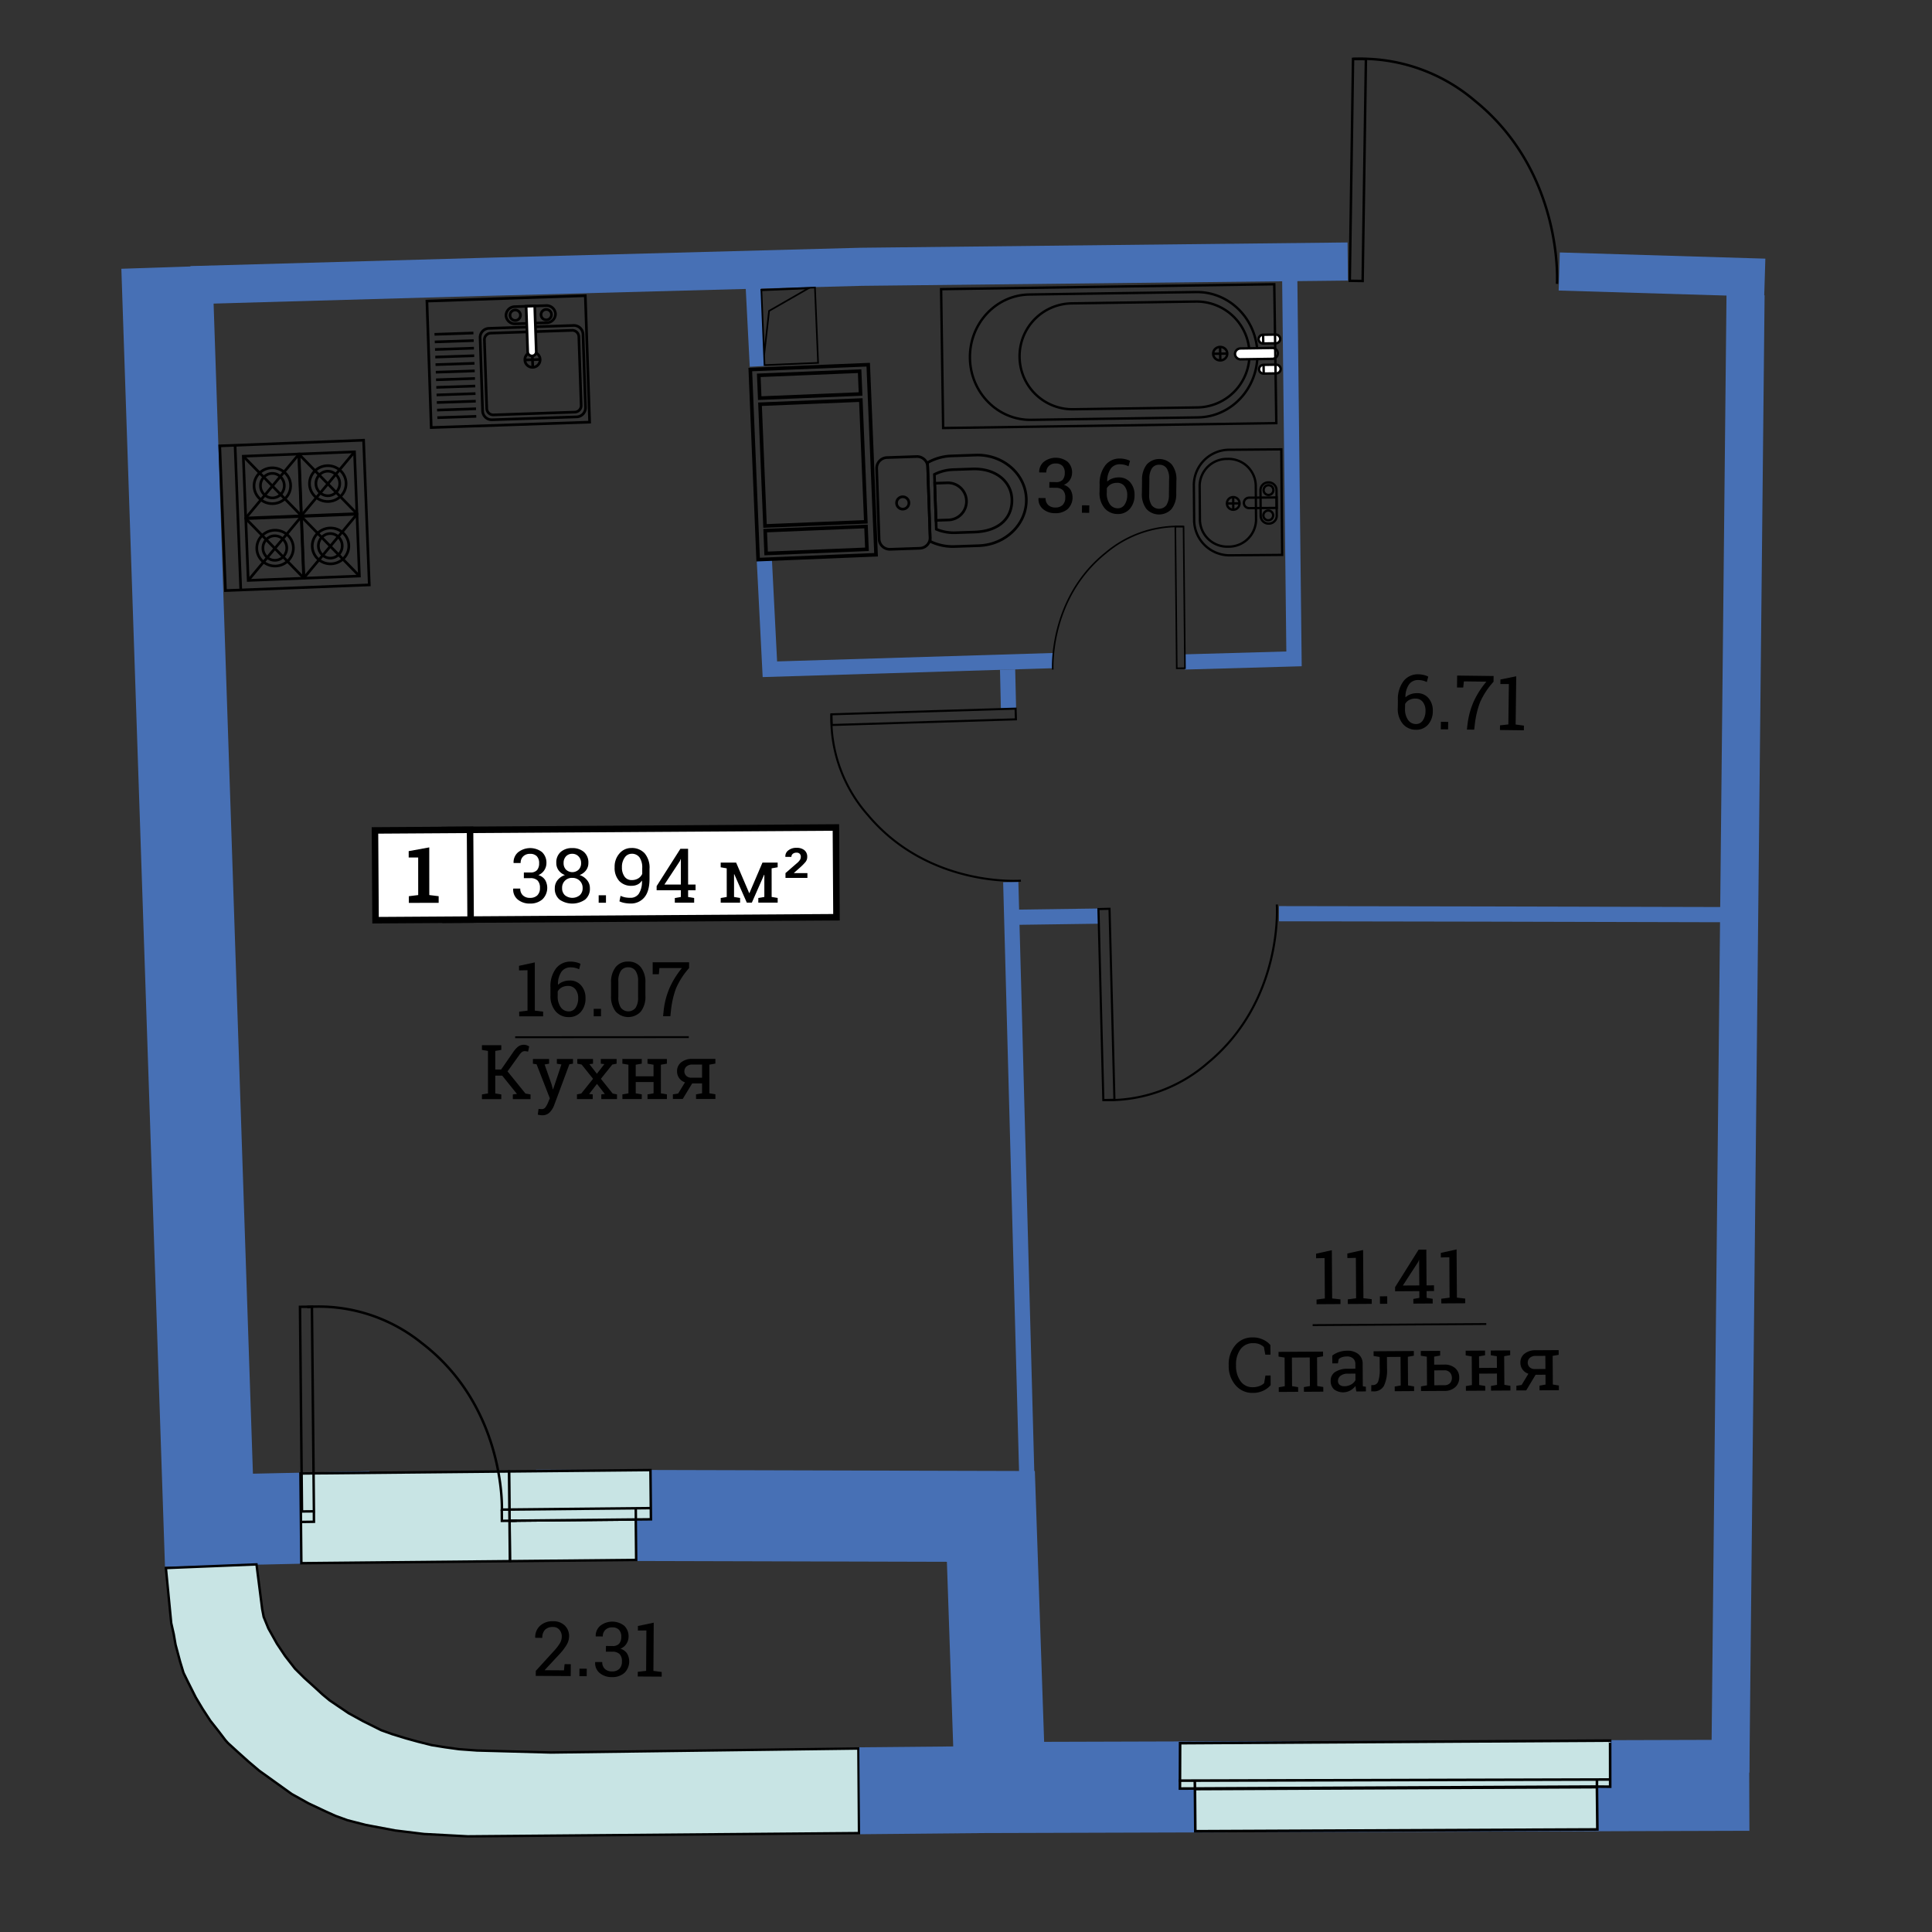 <svg id="Слой_1" data-name="Слой 1" xmlns="http://www.w3.org/2000/svg" viewBox="0 0 600 600"><rect x="0" y="0" width="600" height="600" fill="#333333" stroke="none"/><defs><style>.cls-1,.cls-10,.cls-12,.cls-14,.cls-15,.cls-16,.cls-18,.cls-20,.cls-22,.cls-23,.cls-3,.cls-4,.cls-6,.cls-7,.cls-8,.cls-9{fill:none;}.cls-1,.cls-23,.cls-3,.cls-4{stroke:#4770b5;}.cls-1,.cls-10,.cls-11,.cls-12,.cls-13,.cls-14,.cls-15,.cls-16,.cls-18,.cls-19,.cls-2,.cls-20,.cls-21,.cls-22,.cls-23,.cls-3,.cls-4,.cls-5,.cls-6,.cls-7,.cls-8,.cls-9{stroke-miterlimit:10;}.cls-1{stroke-width:28.266px;}.cls-2,.cls-21,.cls-5{fill:#c8e4e4;}.cls-10,.cls-11,.cls-12,.cls-13,.cls-14,.cls-15,.cls-16,.cls-18,.cls-19,.cls-2,.cls-20,.cls-21,.cls-22,.cls-5,.cls-6,.cls-7,.cls-8,.cls-9{stroke:#000;}.cls-2{stroke-width:0.746px;}.cls-3{stroke-width:11.831px;}.cls-4{stroke-width:4.724px;}.cls-5{stroke-width:0.808px;}.cls-6{stroke-width:0.636px;}.cls-7{stroke-width:0.659px;}.cls-8{stroke-width:0.488px;}.cls-9{stroke-width:0.766px;}.cls-10,.cls-11{stroke-width:0.745px;}.cls-11,.cls-13,.cls-17,.cls-19{fill:#fff;}.cls-12,.cls-13{stroke-width:0.829px;}.cls-14{stroke-width:0.718px;}.cls-15{stroke-width:1.114px;}.cls-16{stroke-width:0.512px;}.cls-18,.cls-19{stroke-width:2.019px;}.cls-20{stroke-width:0.594px;}.cls-21,.cls-22{stroke-width:0.767px;}.cls-23{stroke-width:27px;}</style></defs><title>aviator_k8_s1_e11-13_38_94</title><polyline class="cls-1" points="166.441 470.56 307.724 470.936 310.608 555.116 543.25 554.428"/><polyline class="cls-1" points="115.058 471.008 64.894 472.106 51.814 82.996"/><polygon class="cls-2" points="51.52 486.976 79.655 485.836 81.43 499.755 81.889 502.139 83.359 505.737 85.992 510.44 88.568 514.303 91.642 518.246 94.564 521.143 97.245 523.553 100.198 526.263 102.398 528.085 105.346 530.082 108.269 532.057 112.809 534.549 118.408 537.339 121.821 538.559 126.085 539.868 129.817 540.899 134.072 541.966 138.247 542.635 142.578 543.233 148.094 543.635 171.101 544.26 266.581 543.021 266.767 569.281 145.262 570.29 131.663 569.559 122.721 568.467 113.624 566.753 107.945 565.299 104.157 563.922 100.867 562.433 95.768 560.028 90.557 557.118 85.284 553.333 80.48 549.889 77.135 547.05 73.729 543.991 70.805 541.321 70.004 540.428 67.927 537.692 65.296 534.352 62.887 530.651 60.782 527.13 58.396 522.382 56.983 519.491 55.93 516.03 54.515 510.733 53.958 507.501 53.176 504.055 51.52 486.976"/><line class="cls-3" x1="548.067" y1="86.239" x2="484.234" y2="84.316"/><polyline class="cls-3" points="418.555 81.213 267.447 82.855 152.369 85.928 59.304 88.557"/><line class="cls-3" x1="542.096" y1="91.652" x2="537.372" y2="550.439"/><line class="cls-4" x1="233.816" y1="86.796" x2="235.201" y2="113.771"/><polyline class="cls-4" points="237.375 174.013 239.094 207.844 327.001 205.153"/><polyline class="cls-4" points="367.885 205.576 401.87 204.616 400.526 85.131"/><line class="cls-4" x1="318.919" y1="459.79" x2="313.898" y2="273.936"/><line class="cls-4" x1="313.198" y1="220.047" x2="312.916" y2="207.923"/><line class="cls-4" x1="313.913" y1="284.881" x2="341.241" y2="284.503"/><polyline class="cls-4" points="397.206 283.758 460.471 283.864 538.096 284.056"/><polygon class="cls-5" points="496.076 568.146 495.94 555.021 371.105 555.612 371.213 568.702 496.076 568.146"/><polygon class="cls-5" points="500.056 554.877 500.035 540.559 366.492 541.361 366.44 555.457 495.514 554.836 500.056 554.877"/><line class="cls-5" x1="495.942" y1="554.663" x2="495.951" y2="552.68"/><line class="cls-5" x1="500.087" y1="552.635" x2="366.093" y2="552.998"/><line class="cls-5" x1="371.094" y1="555.189" x2="371.056" y2="553.119"/><path class="cls-6" d="M258.2,221.807A45.219,45.219,0,0,0,269.522,253.1c18.942,22.65,47.527,20.4,47.527,20.4"/><rect class="cls-6" x="258.241" y="220.953" width="57.227" height="3.322" transform="translate(-6.72 8.94) rotate(-1.765)"/><path class="cls-7" d="M342.624,341.637a46.886,46.886,0,0,0,32.5-11.57c23.586-19.52,21.405-49.171,21.405-49.171"/><rect class="cls-7" x="341.89" y="282.265" width="3.444" height="59.337" transform="translate(-7.899 8.929) rotate(-1.472)"/><path class="cls-8" d="M367.584,163.536a34.726,34.726,0,0,0-24.213,8.2c-17.7,14.195-16.427,36.2-16.427,36.2"/><rect class="cls-8" x="365.232" y="163.547" width="2.552" height="43.985" transform="translate(-1.843 3.687) rotate(-0.575)"/><path class="cls-9" d="M420.171,18.3a54.453,54.453,0,0,1,37.895,13.025c27.638,22.371,25.482,56.832,25.482,56.832"/><rect class="cls-9" x="387.239" y="50.78" width="68.913" height="4" transform="translate(362.692 473.65) rotate(-89.154)"/><path class="cls-10" d="M390.5,109.888c.158,10.75-8.1,19.587-18.442,19.739l-51.824.761c-10.344.152-18.856-8.439-19.014-19.189h0c-.158-10.75,8.1-19.587,18.442-19.739l51.824-.761c10.343-.152,18.856,8.439,19.014,19.189Z"/><path class="cls-10" d="M388.032,109.85a16.414,16.414,0,0,1-16.143,16.682l-38.624.567a16.414,16.414,0,0,1-16.626-16.2h0a16.415,16.415,0,0,1,16.143-16.682l38.624-.567a16.414,16.414,0,0,1,16.626,16.2Z"/><path class="cls-11" d="M396.841,109.731a1.727,1.727,0,0,1-1.739,1.712l-9.772.144a1.727,1.727,0,0,1-1.788-1.661h0a1.727,1.727,0,0,1,1.739-1.712l9.772-.144a1.727,1.727,0,0,1,1.788,1.661Z"/><path class="cls-11" d="M397.584,105.24a1.387,1.387,0,0,1-1.4,1.376l-3.874.057a1.387,1.387,0,0,1-1.437-1.334h0a1.387,1.387,0,0,1,1.4-1.376l3.874-.057a1.387,1.387,0,0,1,1.437,1.334Z"/><line class="cls-10" x1="392.274" y1="103.963" x2="392.314" y2="106.672"/><path class="cls-11" d="M397.722,114.585a1.387,1.387,0,0,1-1.4,1.376l-3.874.057a1.387,1.387,0,0,1-1.437-1.334h0a1.387,1.387,0,0,1,1.4-1.376l3.874-.057a1.387,1.387,0,0,1,1.437,1.334Z"/><line class="cls-10" x1="392.411" y1="113.308" x2="392.451" y2="116.017"/><ellipse class="cls-10" cx="378.946" cy="109.837" rx="2.198" ry="2.101" transform="translate(-1.572 5.578) rotate(-0.842)"/><line class="cls-10" x1="378.915" y1="107.735" x2="378.977" y2="111.938"/><line class="cls-10" x1="376.749" y1="109.869" x2="381.143" y2="109.804"/><rect class="cls-10" x="292.58" y="89.036" width="103.477" height="43.135" transform="translate(-1.587 5.069) rotate(-0.842)"/><rect class="cls-12" x="133.238" y="92.659" width="49.218" height="39.291" transform="translate(-3.731 5.438) rotate(-1.951)"/><line class="cls-12" x1="135.82" y1="129.707" x2="147.909" y2="129.296"/><line class="cls-12" x1="135.74" y1="127.355" x2="147.829" y2="126.944"/><line class="cls-12" x1="135.66" y1="125.003" x2="147.749" y2="124.591"/><line class="cls-12" x1="135.58" y1="122.65" x2="147.668" y2="122.239"/><line class="cls-12" x1="135.5" y1="120.298" x2="147.588" y2="119.886"/><line class="cls-12" x1="135.419" y1="117.946" x2="147.508" y2="117.534"/><line class="cls-12" x1="135.339" y1="115.593" x2="147.428" y2="115.181"/><line class="cls-12" x1="135.259" y1="113.241" x2="147.348" y2="112.829"/><line class="cls-12" x1="135.179" y1="110.888" x2="147.268" y2="110.476"/><line class="cls-12" x1="135.099" y1="108.536" x2="147.188" y2="108.124"/><line class="cls-12" x1="135.019" y1="106.184" x2="147.108" y2="105.772"/><line class="cls-12" x1="134.939" y1="103.831" x2="147.028" y2="103.419"/><path class="cls-12" d="M152.318,101.516h26.3a2.838,2.838,0,0,1,2.838,2.838v22.729a2.838,2.838,0,0,1-2.838,2.838h-26.3a2.837,2.837,0,0,1-2.837-2.837v-22.73a2.838,2.838,0,0,1,2.838-2.838Z" transform="translate(-3.843 5.699) rotate(-1.951)"/><path class="cls-12" d="M177.611,102.6a2.038,2.038,0,0,1,2.151,1.914l.729,21.417a2.037,2.037,0,0,1-2.015,2.056l-25.157.857a2.037,2.037,0,0,1-2.151-1.914l-.729-21.417a2.037,2.037,0,0,1,2.015-2.056Z"/><circle class="cls-12" cx="165.37" cy="111.709" r="2.378" transform="translate(-3.706 5.693) rotate(-1.951)"/><line class="cls-12" x1="162.994" y1="111.789" x2="167.746" y2="111.628"/><line class="cls-12" x1="165.451" y1="114.085" x2="165.289" y2="109.332"/><path class="cls-12" d="M169.569,94.905a2.765,2.765,0,0,1,2.944,2.567h0a2.766,2.766,0,0,1-2.762,2.763l-9.667.329A2.766,2.766,0,0,1,157.14,98h0a2.765,2.765,0,0,1,2.762-2.761Z"/><circle class="cls-12" cx="160.006" cy="97.899" r="1.629" transform="translate(-3.239 5.503) rotate(-1.951)"/><circle class="cls-12" cx="169.643" cy="97.72" r="1.629" transform="translate(-3.228 5.831) rotate(-1.951)"/><path class="cls-13" d="M163.4,95.116l.48,14.107a1.331,1.331,0,1,0,2.659-.091l-.48-14.107Z"/><rect class="cls-12" x="69.116" y="137.572" width="44.702" height="44.971" transform="translate(-6.241 3.732) rotate(-2.26)"/><line class="cls-12" x1="74.774" y1="183.22" x2="73.001" y2="138.284"/><rect class="cls-12" x="93.918" y="160.031" width="17.324" height="19.21" transform="translate(-6.61 4.177) rotate(-2.26)"/><ellipse class="cls-12" cx="102.649" cy="169.544" rx="5.683" ry="5.566" transform="translate(-6.606 4.18) rotate(-2.26)"/><ellipse class="cls-12" cx="102.576" cy="169.52" rx="3.703" ry="3.81" transform="translate(-6.605 4.177) rotate(-2.26)"/><line class="cls-12" x1="111.614" y1="178.892" x2="93.546" y2="160.38"/><line class="cls-12" x1="94.304" y1="179.575" x2="110.857" y2="159.697"/><rect class="cls-12" x="76.697" y="160.711" width="17.324" height="19.21" transform="translate(-6.65 3.499) rotate(-2.26)"/><ellipse class="cls-12" cx="85.428" cy="170.224" rx="5.683" ry="5.566" transform="translate(-6.647 3.501) rotate(-2.26)"/><ellipse class="cls-12" cx="85.355" cy="170.199" rx="3.703" ry="3.81" transform="translate(-6.646 3.498) rotate(-2.26)"/><line class="cls-12" x1="94.393" y1="179.572" x2="76.325" y2="161.06"/><line class="cls-12" x1="77.082" y1="180.255" x2="93.635" y2="160.377"/><rect class="cls-12" x="93.153" y="140.657" width="17.324" height="19.21" transform="translate(-5.847 4.132) rotate(-2.26)"/><ellipse class="cls-12" cx="101.885" cy="150.17" rx="5.683" ry="5.566" transform="matrix(0.999, -0.039, 0.039, 0.999, -5.843, 4.135)"/><ellipse class="cls-12" cx="101.811" cy="150.146" rx="3.703" ry="3.81" transform="translate(-5.842 4.132) rotate(-2.26)"/><line class="cls-12" x1="110.849" y1="159.518" x2="92.781" y2="141.007"/><line class="cls-12" x1="93.539" y1="160.202" x2="110.092" y2="140.323"/><rect class="cls-12" x="75.932" y="141.337" width="17.324" height="19.21" transform="translate(-5.887 3.453) rotate(-2.26)"/><ellipse class="cls-12" cx="84.663" cy="150.85" rx="5.683" ry="5.566" transform="matrix(0.999, -0.039, 0.039, 0.999, -5.883, 3.456)"/><ellipse class="cls-12" cx="84.59" cy="150.825" rx="3.703" ry="3.81" transform="translate(-5.882 3.453) rotate(-2.26)"/><line class="cls-12" x1="93.628" y1="160.198" x2="75.56" y2="141.686"/><line class="cls-12" x1="76.318" y1="160.881" x2="92.871" y2="141.003"/><path class="cls-12" d="M288.9,168.137a16.165,16.165,0,0,0,7.594,1.586l7.472-.257c8.42-.29,15.03-6.823,14.763-14.592s-7.31-13.834-15.73-13.544l-7.472.257a16.166,16.166,0,0,0-7.467,2.1Z"/><path class="cls-12" d="M290.776,164.359a14.039,14.039,0,0,0,5.963,1.081l5.872-.2c8.163-.281,11.832-4.8,11.646-10.211s-4.9-9.642-12.32-9.387l-5.872.2a14.03,14.03,0,0,0-5.875,1.489Z"/><path class="cls-12" d="M290.682,161.61l3.919-.135a5.768,5.768,0,0,0-.4-11.529l-3.919.135Z"/><path class="cls-12" d="M272.258,145.479a3.321,3.321,0,0,1,3.261-3.378l9.1-.313a3.321,3.321,0,0,1,3.486,3.146l.755,21.961a3.322,3.322,0,0,1-3.261,3.378l-9.1.313a3.322,3.322,0,0,1-3.486-3.146Z"/><circle class="cls-12" cx="280.357" cy="156.194" r="1.923" transform="translate(-5.202 9.727) rotate(-1.969)"/><path class="cls-14" d="M390.079,161.484a8.473,8.473,0,0,1-8.645,8.283h0a8.473,8.473,0,0,1-8.782-8.137l-.09-10.828a8.473,8.473,0,0,1,8.645-8.283h0a8.473,8.473,0,0,1,8.782,8.137Z"/><circle class="cls-14" cx="382.994" cy="156.338" r="1.971" transform="translate(-1.291 3.2) rotate(-0.478)"/><line class="cls-14" x1="382.977" y1="154.367" x2="383.01" y2="158.308"/><line class="cls-14" x1="381.023" y1="156.354" x2="384.964" y2="156.321"/><path class="cls-14" d="M396.5,160.213a2.434,2.434,0,0,1-2.47,2.395h0a2.434,2.434,0,0,1-2.51-2.353l-.067-8.045a2.434,2.434,0,0,1,2.47-2.4h0a2.434,2.434,0,0,1,2.509,2.354Z"/><circle class="cls-14" cx="393.944" cy="152.2" r="1.521" transform="translate(-1.256 3.291) rotate(-0.478)"/><circle class="cls-14" cx="393.869" cy="160.068" r="1.521" transform="translate(-1.321 3.291) rotate(-0.478)"/><path class="cls-14" d="M396.453,154.487l-8.541.071a1.625,1.625,0,0,0,.027,3.251l8.541-.071Z"/><path class="cls-14" d="M381.944,139.678a11.024,11.024,0,0,0-11.183,10.851l.094,11.266a11.024,11.024,0,0,0,11.362,10.663l15.975-.133-.273-32.78Z"/><rect class="cls-15" x="223.003" y="125.198" width="59.079" height="36.653" transform="translate(119.523 401.755) rotate(-92.357)"/><rect class="cls-15" x="247.908" y="103.791" width="7.093" height="31.34" transform="translate(142.433 375.614) rotate(-92.357)"/><rect class="cls-15" x="249.892" y="152.021" width="7.093" height="31.34" transform="translate(96.311 427.81) rotate(-92.357)"/><rect class="cls-15" x="233.529" y="128.07" width="37.848" height="31.34" transform="matrix(-0.041, -0.999, 0.999, -0.041, 119.215, 401.89)"/><polyline class="cls-16" points="237.296 110.303 238.842 96.559 251.081 89.539 236.455 90.15 237.324 110.963 237.425 113.387 254.066 112.692 253.078 89.035"/><line class="cls-16" x1="236.176" y1="90.002" x2="253.089" y2="89.296"/><rect class="cls-17" x="138.253" y="257.37" width="121.437" height="27.876" transform="translate(-1.735 1.281) rotate(-0.367)"/><rect class="cls-18" x="138.253" y="257.37" width="121.437" height="27.876" transform="translate(-1.735 1.281) rotate(-0.367)"/><rect class="cls-19" x="116.54" y="257.801" width="29.527" height="27.884" transform="translate(-1.739 0.847) rotate(-0.367)"/><path d="M162.692,270.953h1.978a2.646,2.646,0,0,0,2.135-.755,3.208,3.208,0,0,0,.626-2.1,3.053,3.053,0,0,0-.715-2.184,2.781,2.781,0,0,0-2.106-.744,2.917,2.917,0,0,0-2.121.774,2.749,2.749,0,0,0-.8,2.067h-2.173l-.024-.067a4.063,4.063,0,0,1,1.372-3.23,6.047,6.047,0,0,1,7.449-.1,4.491,4.491,0,0,1,1.382,3.524,4.025,4.025,0,0,1-2.506,3.637,3.689,3.689,0,0,1,2.134,1.552,4.962,4.962,0,0,1-.87,5.971,5.633,5.633,0,0,1-3.836,1.312,5.754,5.754,0,0,1-3.8-1.232,3.97,3.97,0,0,1-1.44-3.355l.033-.067h2.163a2.8,2.8,0,0,0,.812,2.105,3.076,3.076,0,0,0,2.227.779,3.135,3.135,0,0,0,2.255-.782,3.066,3.066,0,0,0,.815-2.315,3.149,3.149,0,0,0-.727-2.287,3.089,3.089,0,0,0-2.29-.736h-1.978Z"/><path d="M182.728,267.983a3.729,3.729,0,0,1-.732,2.3,4.423,4.423,0,0,1-1.99,1.468,5,5,0,0,1,2.316,1.588,3.837,3.837,0,0,1,.873,2.5,4.307,4.307,0,0,1-1.51,3.55,6.971,6.971,0,0,1-7.887.005,4.33,4.33,0,0,1-1.5-3.548,3.917,3.917,0,0,1,.848-2.5,4.915,4.915,0,0,1,2.3-1.591,4.254,4.254,0,0,1-1.967-1.466,3.791,3.791,0,0,1-.715-2.295,4.313,4.313,0,0,1,1.36-3.412,5.242,5.242,0,0,1,3.594-1.205,5.345,5.345,0,0,1,3.609,1.2A4.264,4.264,0,0,1,182.728,267.983Zm-1.789,7.8a3.029,3.029,0,0,0-.91-2.267,3.17,3.17,0,0,0-2.3-.882,3.014,3.014,0,0,0-3.161,3.153,2.907,2.907,0,0,0,.871,2.235,3.68,3.68,0,0,0,4.618-.007A2.89,2.89,0,0,0,180.939,275.784Zm-.476-7.752a2.864,2.864,0,0,0-.778-2.058,2.59,2.59,0,0,0-1.962-.815,2.549,2.549,0,0,0-1.948.786,2.93,2.93,0,0,0-.742,2.09,2.81,2.81,0,0,0,.751,2.046,2.874,2.874,0,0,0,3.922,0A2.784,2.784,0,0,0,180.463,268.031Z"/><path d="M188.19,280.357h-2.267v-2.323h2.267Z"/><path d="M195.8,278.822a3.074,3.074,0,0,0,2.582-1.248,6.877,6.877,0,0,0,.979-4.023l-.047-.059a3.043,3.043,0,0,1-1.285,1.188,4.117,4.117,0,0,1-1.865.415,5.031,5.031,0,0,1-3.865-1.512,5.983,5.983,0,0,1-1.418-4.25,6.156,6.156,0,0,1,1.511-4.3,4.767,4.767,0,0,1,3.674-1.678A5.344,5.344,0,0,1,200.2,265a6.916,6.916,0,0,1,1.517,4.849l0,3.025q0,3.922-1.613,5.821a5.367,5.367,0,0,1-4.3,1.9,10.05,10.05,0,0,1-1.79-.164,6.559,6.559,0,0,1-1.641-.512l.346-1.712a6.232,6.232,0,0,0,1.432.476A8.718,8.718,0,0,0,195.8,278.822Zm.363-5.509a3.771,3.771,0,0,0,2.086-.542,3.132,3.132,0,0,0,1.2-1.381v-1.775a5.544,5.544,0,0,0-.846-3.347,2.9,2.9,0,0,0-2.469-1.122,2.571,2.571,0,0,0-2.121,1.173,4.925,4.925,0,0,0-.866,3.013,4.753,4.753,0,0,0,.806,2.894A2.6,2.6,0,0,0,196.167,273.313Z"/><path d="M213.7,274.706h2.315v1.771H213.7v2.094l1.877.318v1.451l-6.006,0v-1.451l1.877-.321v-2.094l-7.524,0v-1.278L211.3,263.6l2.39,0Zm-7.362,0,5.111,0-.005-7.883-.071-.02-.228.607Z"/><path d="M232.669,277.359h.071l4.052-9.478,2.843,0h1.873v1.459l-1.873.325.006,8.892,1.873.318v1.451l-6.014,0v-1.451l1.873-.321,0-6.869-.067-.024-3.816,8.666h-1.562l-3.894-8.842-.071.024,0,7.051,1.877.318v1.451l-6.018,0v-1.451l1.873-.321-.006-8.892-1.873-.322v-1.459h1.873l2.922,0Z"/><path d="M250.75,272.643l-6.81,0v-1.495l3.472-3.015a4.962,4.962,0,0,0,1.04-1.113,1.824,1.824,0,0,0,.248-.927,1.343,1.343,0,0,0-.324-.93,1.275,1.275,0,0,0-.99-.354,1.757,1.757,0,0,0-1.191.367,1.194,1.194,0,0,0-.417.943h-1.853l-.024-.067a2.245,2.245,0,0,1,.9-1.945,3.912,3.912,0,0,1,2.586-.806,3.669,3.669,0,0,1,2.43.732,2.571,2.571,0,0,1,.873,2.07,2.427,2.427,0,0,1-.512,1.566,17.364,17.364,0,0,1-1.844,1.855l-1.758,1.555.024.067,4.152,0Z"/><path d="M161.239,314.185l2.589-.321-.008-12.552-2.634.049v-1.416l4.9-1.06.01,14.977,2.577.318v1.451l-7.431,0Z"/><path d="M177.184,298.634a7.5,7.5,0,0,1,1.7.2,5.672,5.672,0,0,1,1.4.492l-.435,1.692a6.457,6.457,0,0,0-1.185-.429,5.94,5.94,0,0,0-1.473-.165,3.371,3.371,0,0,0-2.8,1.331,6.727,6.727,0,0,0-1.107,4.007l.047.047a4.71,4.71,0,0,1,1.575-.951,5.691,5.691,0,0,1,2.013-.352,4.472,4.472,0,0,1,3.578,1.551,5.828,5.828,0,0,1,1.337,3.935,6.253,6.253,0,0,1-1.417,4.24,4.769,4.769,0,0,1-3.79,1.639,5.227,5.227,0,0,1-4.061-1.78,7.266,7.266,0,0,1-1.614-5.05v-2.252a9.2,9.2,0,0,1,1.745-6.066A5.6,5.6,0,0,1,177.184,298.634Zm-.766,7.56a3.919,3.919,0,0,0-1.977.467,3.147,3.147,0,0,0-1.243,1.251v1.345a5.759,5.759,0,0,0,.974,3.588,2.976,2.976,0,0,0,2.446,1.252,2.46,2.46,0,0,0,2.168-1.18,5.217,5.217,0,0,0,.775-2.926,4.311,4.311,0,0,0-.836-2.728A2.76,2.76,0,0,0,176.418,306.194Z"/><path d="M186.649,315.62h-2.265V313.3h2.265Z"/><path d="M200.435,309.227a7.462,7.462,0,0,1-1.424,4.918,5.3,5.3,0,0,1-7.8,0,7.451,7.451,0,0,1-1.441-4.912l0-3.967a7.506,7.506,0,0,1,1.422-4.918,4.786,4.786,0,0,1,3.887-1.726,4.836,4.836,0,0,1,3.913,1.721,7.44,7.44,0,0,1,1.439,4.916Zm-2.266-4.451a5.591,5.591,0,0,0-.791-3.272,2.646,2.646,0,0,0-2.3-1.095,2.6,2.6,0,0,0-2.265,1.1,5.639,5.639,0,0,0-.781,3.273l0,4.913a5.632,5.632,0,0,0,.8,3.284,2.907,2.907,0,0,0,4.564,0,5.769,5.769,0,0,0,.771-3.289Z"/><path d="M214.006,300.637a23.679,23.679,0,0,0-4.1,6.4,28.44,28.44,0,0,0-1.53,6.76l-.184,1.806h-2.267l.184-1.806a24.541,24.541,0,0,1,1.872-7.076,27.316,27.316,0,0,1,3.8-6.087l-6.992,0-.172,1.921H202.69l0-3.7,11.317-.007Z"/><path d="M149.674,339.891l1.875-.321-.008-13.194-1.875-.322v-1.459l6.018,0v1.459l-1.875.325,0,5.761h1.828l3.782-5.452a7.37,7.37,0,0,1,1.62-1.756,3.079,3.079,0,0,1,2.514-.337,4.382,4.382,0,0,1,.789.386l-.334,1.6c-.207-.035-.388-.071-.546-.094a2.672,2.672,0,0,0-.465-.043,1.473,1.473,0,0,0-.915.288,4.879,4.879,0,0,0-.867.979l-3.6,5.018,5.57,6.878,1.578.283v1.451l-5.5,0v-1.451l1.278-.159-4.572-5.679h-2.161l0,5.521,1.875.318v1.451l-6.018,0Z"/><path d="M177.944,330.338l-1.116.174L172.1,343.236a6.382,6.382,0,0,1-1.355,2.185,3.127,3.127,0,0,1-2.381.936,5.371,5.371,0,0,1-.69-.063c-.284-.043-.5-.082-.657-.122l.23-1.783a2.945,2.945,0,0,1,.408.023c.319.023.521.035.605.035a1.381,1.381,0,0,0,1.173-.628,6.978,6.978,0,0,0,.78-1.448l.541-1.286-4.114-10.558-1.14-.185v-1.459l5.028,0v1.459l-1.4.234,2.155,6.138.415,1.589h.069l2.584-7.731-1.416-.232v-1.459l5.016,0Z"/><path d="M179.18,339.872l1.333-.265,3.668-4.581-3.558-4.426-1.335-.263v-1.459l4.878,0v1.459l-1.128.139,2.327,2.992,2.333-3.006-1.116-.125v-1.459l4.911,0v1.459l-1.335.265-3.55,4.431,3.66,4.576,1.347.263v1.451l-4.878,0v-1.451l1.1-.127-2.441-3.126-2.437,3.129,1.116.125v1.451l-4.9,0Z"/><path d="M193.287,330.328v-1.459l6.016,0v1.459l-1.875.325,0,3.6,5.534,0,0-3.6-1.877-.322v-1.459h6.025v1.459l-1.869.325.006,8.892,1.869.318v1.451l-6.025,0v-1.451l1.877-.321,0-3.521-5.534,0,0,3.521,1.875.318v1.451l-6.016,0v-1.451l1.875-.321-.006-8.892Z"/><path d="M216.159,339.848l1.873-.321,0-3.06-3.072,0-2.939,4.832-3.048,0v-1.451l1.632-.242,2.127-3.475a3.545,3.545,0,0,1-2.467-3.473,3.4,3.4,0,0,1,1.276-2.741,5.294,5.294,0,0,1,3.5-1.067l5.256,0h1.873v1.459l-1.873.325.006,8.892,1.873.318V341.3l-6.014,0Zm-3.617-7.163a1.962,1.962,0,0,0,.569,1.415,2.268,2.268,0,0,0,1.7.586l3.218,0,0-4.073-2.989,0a2.576,2.576,0,0,0-1.865.616A1.96,1.96,0,0,0,212.542,332.686Z"/><line class="cls-20" x1="159.988" y1="322.122" x2="213.912" y2="322.088"/><path d="M440.476,209.405a7.5,7.5,0,0,1,1.693.218,5.672,5.672,0,0,1,1.392.51l-.457,1.686a6.457,6.457,0,0,0-1.18-.445,5.94,5.94,0,0,0-1.471-.184,3.371,3.371,0,0,0-2.818,1.294,6.727,6.727,0,0,0-1.16,3.992l.047.048a4.71,4.71,0,0,1,1.587-.931,5.691,5.691,0,0,1,2.017-.326,4.472,4.472,0,0,1,3.557,1.6,5.828,5.828,0,0,1,1.286,3.952,6.253,6.253,0,0,1-1.472,4.221,4.769,4.769,0,0,1-3.812,1.589,5.227,5.227,0,0,1-4.037-1.833,7.266,7.266,0,0,1-1.548-5.071l.028-2.251a9.2,9.2,0,0,1,1.824-6.043A5.6,5.6,0,0,1,440.476,209.405Zm-.865,7.549a3.919,3.919,0,0,0-1.983.441,3.147,3.147,0,0,0-1.26,1.234l-.017,1.345a5.759,5.759,0,0,0,.927,3.6,2.976,2.976,0,0,0,2.429,1.284,2.46,2.46,0,0,0,2.183-1.152,5.217,5.217,0,0,0,.813-2.916,4.311,4.311,0,0,0-.8-2.739A2.76,2.76,0,0,0,439.611,216.955Z"/><path d="M449.718,226.514l-2.265-.028.029-2.322,2.265.028Z"/><path d="M463.833,211.724a23.631,23.631,0,0,0-4.181,6.348,28.727,28.727,0,0,0-1.62,6.739l-.206,1.8-2.265-.028.206-1.8a24.6,24.6,0,0,1,1.963-7.05,27.327,27.327,0,0,1,3.883-6.037l-6.993-.087-.2,1.918-1.934-.024.046-3.7,11.318.141Z"/><path d="M465.839,225.264l2.595-.287.157-12.551-2.637.014.018-1.416,4.912-1-.187,14.976,2.571.352-.018,1.451-7.429-.093Z"/><path d="M325.9,149.7l1.977.024a2.646,2.646,0,0,0,2.144-.727,3.208,3.208,0,0,0,.653-2.094,3.053,3.053,0,0,0-.687-2.193,2.781,2.781,0,0,0-2.1-.771,2.917,2.917,0,0,0-2.131.747,2.749,2.749,0,0,0-.826,2.056l-2.173-.027-.023-.067a4.063,4.063,0,0,1,1.414-3.212,6.047,6.047,0,0,1,7.45,0,4.491,4.491,0,0,1,1.337,3.542,4.025,4.025,0,0,1-2.552,3.6,3.689,3.689,0,0,1,2.114,1.58,4.962,4.962,0,0,1-.947,5.959,5.633,5.633,0,0,1-3.853,1.262,5.754,5.754,0,0,1-3.78-1.281,3.97,3.97,0,0,1-1.4-3.373l.034-.067,2.163.027a2.8,2.8,0,0,0,.784,2.116,3.076,3.076,0,0,0,2.216.808,3.135,3.135,0,0,0,2.265-.753,3.066,3.066,0,0,0,.845-2.3,3.149,3.149,0,0,0-.7-2.3,3.089,3.089,0,0,0-2.28-.765l-1.977-.024Z"/><path d="M338.263,159.271,336,159.243l.029-2.322,2.265.028Z"/><path d="M347.846,142.4a7.5,7.5,0,0,1,1.693.218,5.672,5.672,0,0,1,1.392.51l-.456,1.686a6.457,6.457,0,0,0-1.18-.444,5.94,5.94,0,0,0-1.471-.184,3.371,3.371,0,0,0-2.818,1.294,6.727,6.727,0,0,0-1.159,3.993l.047.048a4.71,4.71,0,0,1,1.587-.931,5.691,5.691,0,0,1,2.017-.326,4.472,4.472,0,0,1,3.557,1.6,5.828,5.828,0,0,1,1.286,3.952,6.253,6.253,0,0,1-1.472,4.221,4.769,4.769,0,0,1-3.811,1.59,5.227,5.227,0,0,1-4.037-1.832,7.266,7.266,0,0,1-1.549-5.071l.028-2.251a9.2,9.2,0,0,1,1.823-6.043A5.6,5.6,0,0,1,347.846,142.4Zm-.864,7.549a3.919,3.919,0,0,0-1.983.441,3.147,3.147,0,0,0-1.259,1.235l-.017,1.345a5.759,5.759,0,0,0,.928,3.6,2.976,2.976,0,0,0,2.429,1.284,2.46,2.46,0,0,0,2.183-1.152,5.217,5.217,0,0,0,.813-2.916,4.311,4.311,0,0,0-.8-2.739A2.76,2.76,0,0,0,346.983,149.945Z"/><path d="M365.29,153.218a7.462,7.462,0,0,1-1.488,4.9,5.3,5.3,0,0,1-7.8-.1,7.451,7.451,0,0,1-1.377-4.931l.049-3.967a7.506,7.506,0,0,1,1.486-4.9,5.272,5.272,0,0,1,7.8.1,7.441,7.441,0,0,1,1.379,4.935Zm-2.213-4.48a5.623,5.623,0,0,0-.744-3.282,2.648,2.648,0,0,0-2.285-1.124,2.6,2.6,0,0,0-2.277,1.068,5.639,5.639,0,0,0-.823,3.263l-.06,4.913a5.632,5.632,0,0,0,.754,3.294,2.905,2.905,0,0,0,4.562.06,5.738,5.738,0,0,0,.813-3.279Z"/><path d="M166.383,520.458l.01-1.554,5.525-6.062a15.41,15.41,0,0,0,2.011-2.6,4.11,4.11,0,0,0,.537-1.976,3.124,3.124,0,0,0-.724-2.114,2.433,2.433,0,0,0-1.939-.868,3.313,3.313,0,0,0-2.559.868,3.569,3.569,0,0,0-.832,2.5l-2.175-.013-.023-.067a4.722,4.722,0,0,1,1.456-3.627,5.625,5.625,0,0,1,4.144-1.449,4.932,4.932,0,0,1,3.6,1.339,4.512,4.512,0,0,1,1.32,3.364,5.331,5.331,0,0,1-.827,2.732,17.94,17.94,0,0,1-2.3,2.943l-4.434,4.768.023.059,5.946.037.2-1.919,1.922.012-.023,3.691Z"/><path d="M182.209,520.556l-2.265-.014.014-2.323,2.265.014Z"/><path d="M188.181,511.172l1.978.012a2.646,2.646,0,0,0,2.14-.74,3.208,3.208,0,0,0,.64-2.1,3.053,3.053,0,0,0-.7-2.189,2.781,2.781,0,0,0-2.1-.758,2.917,2.917,0,0,0-2.126.76,2.749,2.749,0,0,0-.813,2.061l-2.173-.013L185,508.14a4.063,4.063,0,0,1,1.394-3.221,6.047,6.047,0,0,1,7.449-.045,4.491,4.491,0,0,1,1.358,3.534,4.025,4.025,0,0,1-2.53,3.62,3.689,3.689,0,0,1,2.124,1.567,4.962,4.962,0,0,1-.91,5.965,5.633,5.633,0,0,1-3.845,1.285,5.754,5.754,0,0,1-3.788-1.258,3.97,3.97,0,0,1-1.417-3.365l.034-.067,2.163.013a2.8,2.8,0,0,0,.8,2.111,3.076,3.076,0,0,0,2.221.795,3.135,3.135,0,0,0,2.26-.767,3.066,3.066,0,0,0,.831-2.31,3.149,3.149,0,0,0-.711-2.292,3.089,3.089,0,0,0-2.285-.752l-1.978-.012Z"/><path d="M198.07,519.2l2.591-.3.078-12.551-2.634.031.009-1.416,4.906-1.027-.093,14.977,2.573.335-.009,1.451-7.429-.046Z"/><path d="M408.858,403.587l2.587-.336-.08-12.551-2.634.064-.009-1.416,4.893-1.088.1,14.977,2.579.3.009,1.451-7.431.047Z"/><path d="M418.566,403.525l2.587-.336-.08-12.551-2.634.064-.009-1.416,4.893-1.088.1,14.977,2.579.3.009,1.451-7.431.047Z"/><path d="M430.825,404.9l-2.265.014-.015-2.323,2.265-.014Z"/><path d="M443.029,399.186l2.311-.015.011,1.771-2.311.015.013,2.094,1.879.307.009,1.451-6.008.038-.009-1.451,1.873-.331-.013-2.094-7.522.048-.008-1.278,7.31-11.652,2.394-.015Zm-7.362.047,5.107-.032-.05-7.883-.069-.019-.227.609Z"/><path d="M447.6,403.341l2.585-.336-.08-12.551-2.634.064-.009-1.416,4.895-1.088.1,14.977,2.577.3.009,1.451-7.429.047Z"/><path d="M394.557,420.7l-1.6.01-.441-2.367a4.306,4.306,0,0,0-1.362-.879,4.884,4.884,0,0,0-1.925-.331,4.707,4.707,0,0,0-4,1.914,7.855,7.855,0,0,0-1.371,4.812l0,.264a8.016,8.016,0,0,0,1.4,4.806,4.437,4.437,0,0,0,3.825,1.88,5.774,5.774,0,0,0,2.068-.368,4.029,4.029,0,0,0,1.432-.885l.411-2.373,1.6-.01.019,2.981a6.276,6.276,0,0,1-2.164,1.674,7.341,7.341,0,0,1-3.353.751,6.777,6.777,0,0,1-5.376-2.379,8.949,8.949,0,0,1-2.132-6.063l0-.241a9.033,9.033,0,0,1,2.022-6.1,6.748,6.748,0,0,1,5.379-2.448,7.244,7.244,0,0,1,3.362.724,6.472,6.472,0,0,1,2.185,1.646Z"/><path d="M397.13,430.836,399,430.5l-.056-8.892-1.877-.311-.009-1.459,13.827-.088.009,1.459-1.873.335.056,8.892,1.877.307.009,1.451-6.017.038-.009-1.451,1.873-.331-.056-8.88-5.544.035.056,8.88,1.877.307.009,1.451-6.015.038Z"/><path d="M421.226,432.134c-.071-.339-.126-.638-.165-.906s-.07-.54-.086-.808a5.529,5.529,0,0,1-1.632,1.41,4.707,4.707,0,0,1-5.058-.358,3.5,3.5,0,0,1-1.028-2.671,3.093,3.093,0,0,1,1.414-2.738,6.955,6.955,0,0,1,3.921-.987l2.336-.015-.009-1.451a2.25,2.25,0,0,0-.7-1.727,2.722,2.722,0,0,0-1.926-.623,4.708,4.708,0,0,0-1.5.226,2.776,2.776,0,0,0-1.049.606l-.232,1.311-1.749.011L413.748,421a6.71,6.71,0,0,1,2.051-1.1,8.151,8.151,0,0,1,2.62-.427,5.211,5.211,0,0,1,3.436,1.063,3.777,3.777,0,0,1,1.331,3.083l.038,5.994q0,.243.009.473c0,.154.016.3.032.457l.92.12.009,1.451ZM417.57,430.5a4.042,4.042,0,0,0,2.055-.553,3.356,3.356,0,0,0,1.327-1.31l-.013-2.047-2.415.015a3.451,3.451,0,0,0-2.2.657,1.937,1.937,0,0,0-.8,1.571,1.555,1.555,0,0,0,.515,1.247A2.333,2.333,0,0,0,417.57,430.5Z"/><path d="M430.729,421.422l.022,3.517a11.434,11.434,0,0,1-.938,5.412,3.5,3.5,0,0,1-3.319,1.748l-.643,0,.021-1.932.471-.015a1.71,1.71,0,0,0,1.69-1.194,11.854,11.854,0,0,0,.452-4.009l-.022-3.529-1.877-.311-.009-1.459,10.631-.068,1.869-.012.009,1.459-1.867.335.056,8.892,1.871.308.009,1.451-6.01.038-.009-1.451,1.867-.331-.056-8.88Z"/><path d="M445.371,419.535l.027,4.278,3.084-.02a4.932,4.932,0,0,1,3.446,1.1,3.766,3.766,0,0,1,1.249,2.91,3.886,3.886,0,0,1-1.215,2.973,4.813,4.813,0,0,1-3.427,1.185l-7.224.046-.009-1.451,1.871-.331-.056-8.892-1.875-.311-.009-1.459,1.873-.012Zm1.877-.012.009,1.459-1.875.335-.011-1.782Zm-1.839,6.061.029,4.625,3.084-.02a2.305,2.305,0,0,0,1.806-.662,2.344,2.344,0,0,0,.573-1.632,2.5,2.5,0,0,0-.6-1.641,2.217,2.217,0,0,0-1.81-.69Z"/><path d="M455.183,420.932l-.009-1.459,6.017-.038.009,1.459-1.875.335.023,3.6,5.532-.035-.023-3.6-1.875-.311-.009-1.459,1.873-.012,2.279-.014,1.873-.012.009,1.459-1.871.335.056,8.892,1.875.308.009,1.451-6.025.038-.009-1.451,1.871-.331-.022-3.521-5.532.035.022,3.521,1.879.307.009,1.451-6.017.038-.009-1.451,1.871-.331-.056-8.892Z"/><path d="M478.11,430.321l1.871-.331-.019-3.06-3.072.02-2.911,4.849-3.048.019-.009-1.451,1.631-.251,2.107-3.488a3.545,3.545,0,0,1-2.487-3.458,3.4,3.4,0,0,1,1.26-2.749,5.294,5.294,0,0,1,3.491-1.087l5.256-.033,1.873-.012.009,1.459-1.871.335.056,8.892,1.875.308.009,1.451-6.013.038Zm-3.658-7.142a1.962,1.962,0,0,0,.577,1.412,2.268,2.268,0,0,0,1.7.577l3.218-.02-.026-4.073-2.989.019a2.576,2.576,0,0,0-1.861.627A1.96,1.96,0,0,0,474.453,423.179Z"/><line class="cls-20" x1="407.652" y1="411.53" x2="461.575" y2="411.188"/><path d="M126.966,278.326l2.91-.357-.007-11.664-2.946,0v-1.976l6.387-1.163.01,14.8,2.91.353v2.07l-9.263.006Z"/><rect class="cls-21" x="158.317" y="472.075" width="39.19" height="12.566" transform="translate(-4.659 1.759) rotate(-0.559)"/><rect class="cls-21" x="158.154" y="456.758" width="43.926" height="15.294" transform="translate(-4.523 1.78) rotate(-0.559)"/><rect class="cls-21" x="93.447" y="457.288" width="64.771" height="27.861" transform="translate(-4.592 1.25) rotate(-0.559)"/><path class="cls-22" d="M202.119,468.362l-46.258.463s1.228-31.815-24.954-51.787a50.983,50.983,0,0,0-35.517-11.145"/><rect class="cls-22" x="93.474" y="405.831" width="3.708" height="63.547" transform="translate(-4.265 0.951) rotate(-0.559)"/><line class="cls-22" x1="197.445" y1="468.62" x2="197.479" y2="472.12"/><polyline class="cls-22" points="155.829 468.819 155.864 472.319 160.506 472.273"/><polyline class="cls-22" points="97.484 469.645 97.496 472.598 93.454 472.656"/><line class="cls-23" x1="303.875" y1="555.799" x2="267" y2="556.14"/></svg>